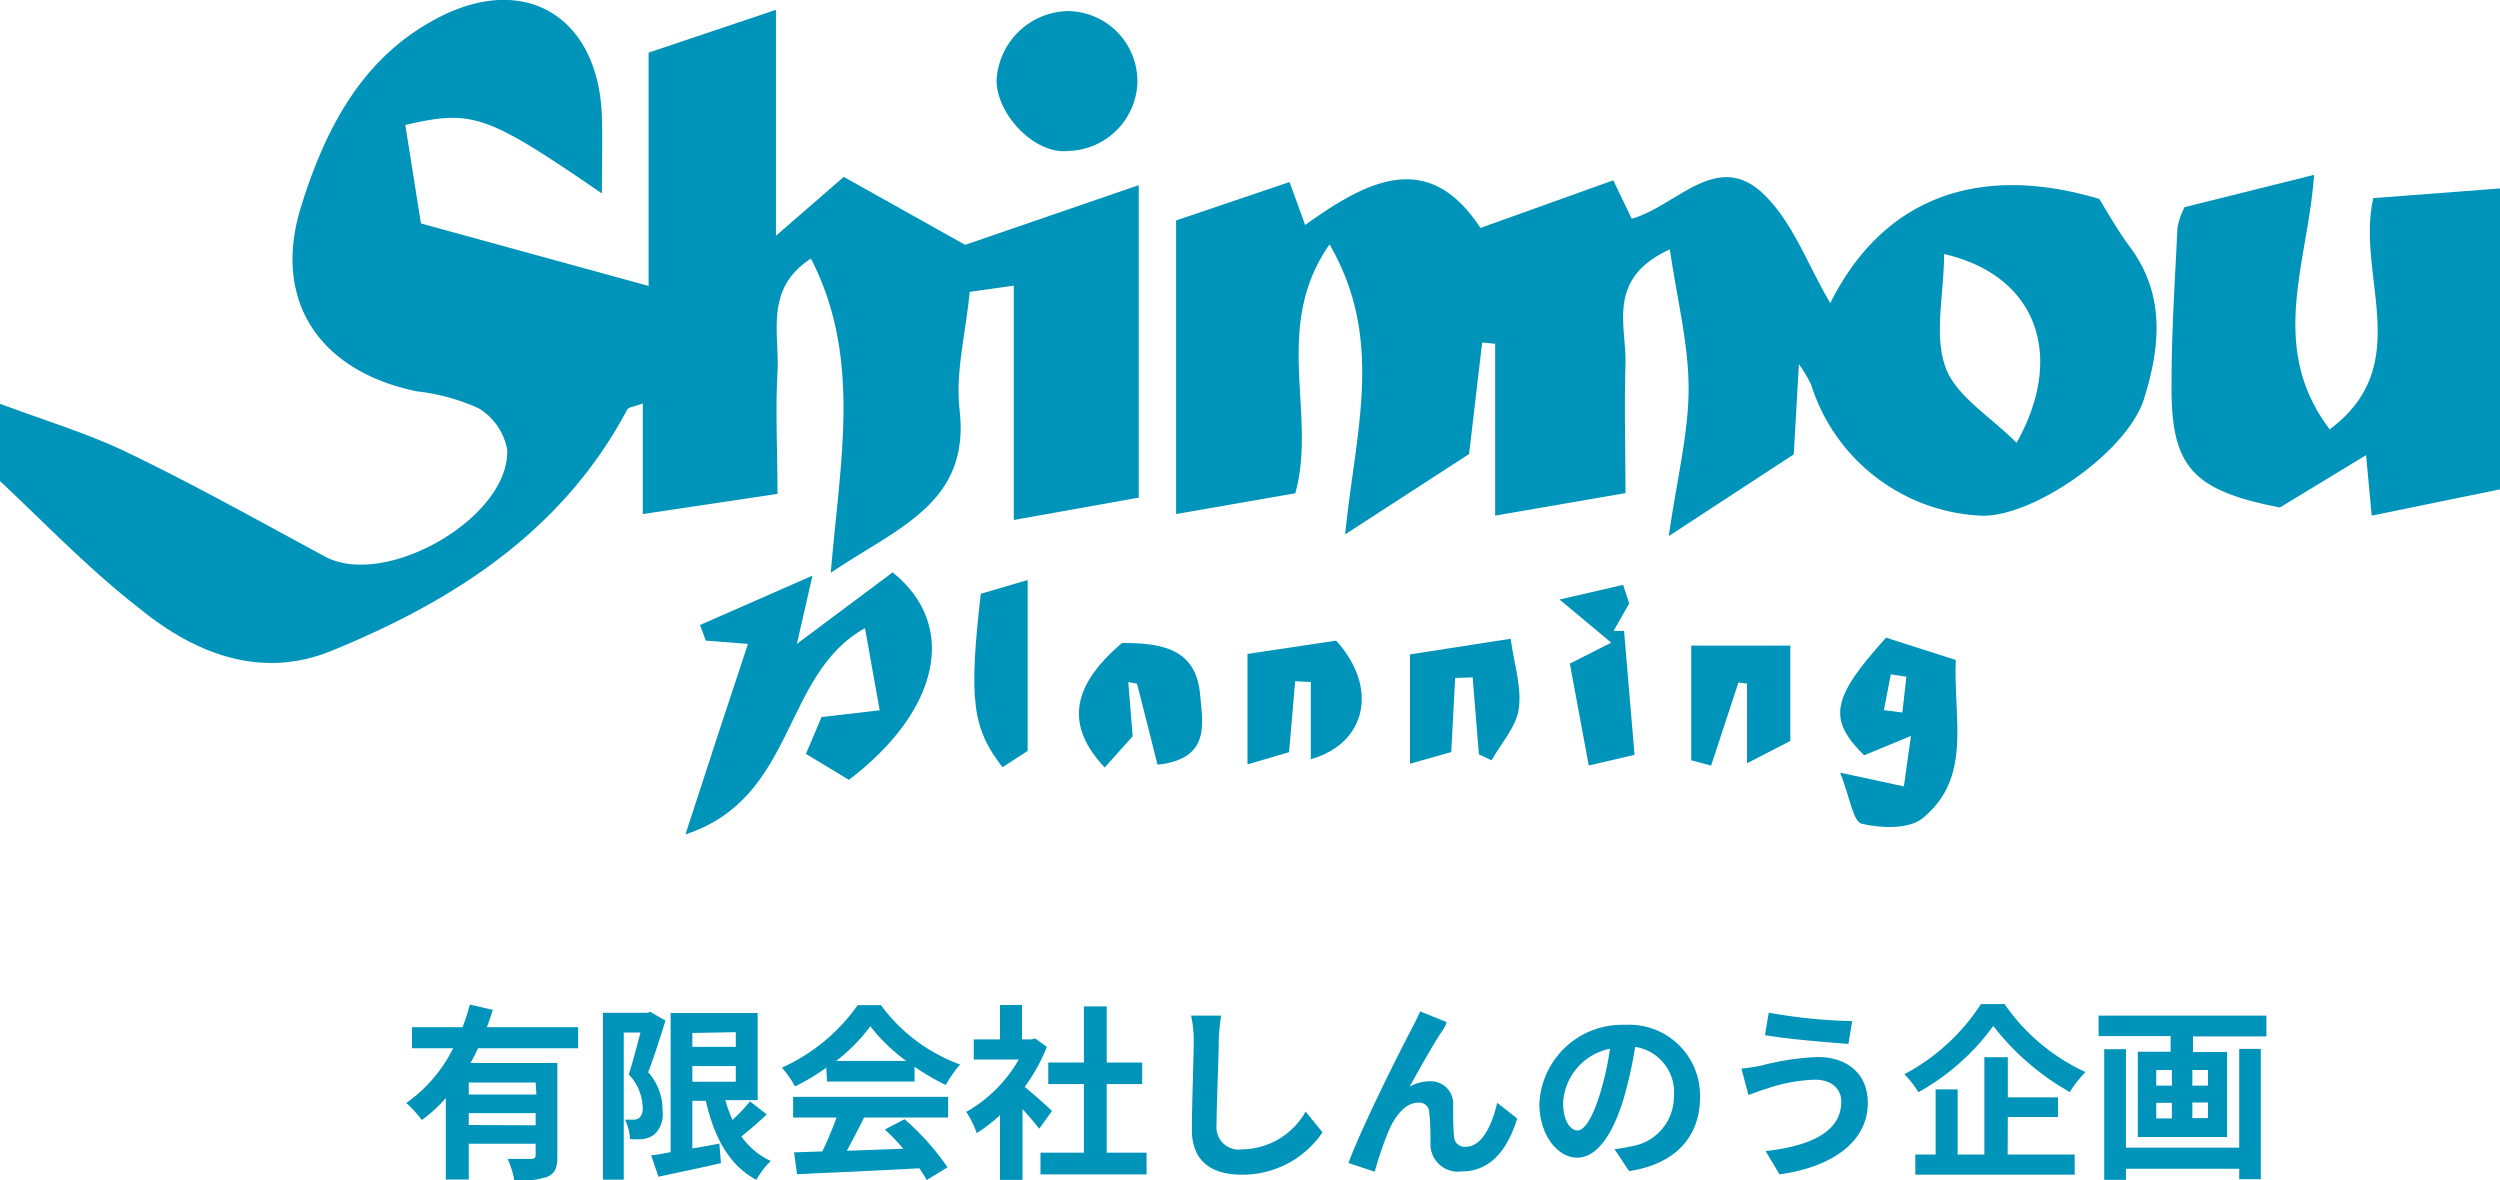 <svg xmlns="http://www.w3.org/2000/svg" viewBox="0 0 160 75.52"><defs><style>.cls-1{fill:#0094ba;}</style></defs><title>foot_logo</title><g id="レイヤー_2" data-name="レイヤー 2"><g id="レイヤー_1-2" data-name="レイヤー 1"><path class="cls-1" d="M38.52,12.38C31.12,7.3,30.23,7,25.94,8l1,6.3,14.57,4V3.37L49.66.63V15.09L54,11.32l7.77,4.35,11.11-3.82v20l-8,1.43v-15l-2.82.4c-.26,2.69-.92,5.16-.65,7.52.7,6-3.9,7.52-8.24,10.46.59-7.18,2-13.76-1.27-20.11-3,1.94-2,4.79-2.14,7.27s0,5,0,7.79l-8.62,1.29V25.82c-.51.2-.9.22-1,.4C36,34,29.06,38.44,21.25,41.64,16.72,43.5,12.52,41.85,9,39,5.68,36.43,2.78,33.38,0,30.79V25.84c3,1.12,5.64,1.91,8.11,3.1C12.4,31,16.59,33.35,20.8,35.62c3.86,2.08,11.84-2.49,11.66-6.85a3.93,3.93,0,0,0-1.83-2.64,13,13,0,0,0-3.93-1.08c-6.23-1.27-9.3-5.78-7.44-11.8,1.55-5,3.93-9.67,8.93-12.19,5.44-2.75,10,0,10.32,6.16C38.58,8.74,38.52,10.26,38.52,12.38Z"/><path class="cls-1" d="M115.13,23.3l-.33,5.78-8,5.23c.54-3.74,1.27-6.6,1.27-9.45s-.73-5.66-1.2-8.9c-4.11,1.88-2.76,4.88-2.84,7.37-.08,2.7,0,5.41,0,8.23L95.69,33V22l-.83-.08c-.27,2.27-.53,4.53-.84,7.14l-7.93,5.14c.66-6.64,2.54-12.45-1-18.56-3.71,5.3-.78,10.85-2.19,15.93L75.27,32.9V14.11l7.26-2.46,1,2.75c4-2.87,7.89-4.89,11.22.19l8.5-3.05L104.43,14c2.86-.81,5.41-4.37,8.35-1.66,1.94,1.8,2.92,4.64,4.36,7.06,3.33-6.69,9.41-9,17.21-6.67.53.85,1.16,2,2,3.12,2.28,3.11,1.88,6.49.83,9.79C136,29.07,129.93,33.2,126.7,33a12,12,0,0,1-10.79-8.39A9.88,9.88,0,0,0,115.13,23.3Zm9.29-7c0,2.54-.66,5.12.09,7.2.66,1.84,2.85,3.13,4.55,4.84C132.23,22.7,130.3,17.6,124.42,16.26Z"/><path class="cls-1" d="M148.1,11.19c-.39,5.66-3,11,1,16.29,5.54-4.13,1.66-9.8,2.79-14.8l8.11-.62V31.32L151.79,33c-.13-1.36-.22-2.36-.36-3.87l-5.52,3.35c-5.65-1.11-7-2.62-6.93-8,0-3.31.22-6.62.38-9.93a4.86,4.86,0,0,1,.45-1.29Z"/><path class="cls-1" d="M56.3,45.46l-.94-5.26C50,43.18,51,51.06,43.87,53.4c1.48-4.55,2.69-8.26,4-12.19L45.17,41l-.37-1L52,36.84,51,41.21l6.13-4.58c4.23,3.39,3,8.87-2.8,13.28l-2.75-1.66,1-2.36Z"/><path class="cls-1" d="M72.79,5.37a4.54,4.54,0,0,1-4.42,4.29c-2.12.24-4.54-2.27-4.59-4.47A4.67,4.67,0,0,1,68.27.71,4.49,4.49,0,0,1,72.79,5.37Z"/><path class="cls-1" d="M120.71,40.81l4.46,1.43c-.16,3.81,1.07,7.54-2.14,10.14-.87.7-2.66.63-3.88.34-.55-.13-.76-1.7-1.38-3.27l4.08.88.45-3.23-3,1.24C117,46.05,117.16,44.72,120.71,40.81Zm-.14,4.64,1.18.15.26-2.29-1-.15Z"/><path class="cls-1" d="M71.81,41.15c2.52,0,4.75.34,5,3.33.14,1.79.72,4.09-2.73,4.46-.44-1.75-.87-3.47-1.31-5.18l-.56-.11.28,3.47-1.79,2C68.17,46.43,68.56,43.91,71.81,41.15Z"/><path class="cls-1" d="M82.89,43.6l-.39,4.54-2.66.78V41.85L85.51,41c2.74,3,1.95,6.58-1.62,7.59V43.65Z"/><path class="cls-1" d="M114.58,41.32v6.1l-2.77,1.43v-5.1l-.55-.07L109.51,49l-1.27-.34V41.32Z"/><path class="cls-1" d="M93.13,43.39l-.25,4.74-2.64.75v-7l6.44-1c.22,1.61.72,3.1.52,4.49-.16,1.15-1.13,2.2-1.74,3.29l-.81-.38-.4-4.93Z"/><path class="cls-1" d="M104.27,38.62l-1,1.76.67,0c.22,2.58.44,5.16.67,7.93l-2.93.68-1.21-6.52,2.65-1.34-3.31-2.76,4.07-.94Z"/><path class="cls-1" d="M64.16,49.1C62.21,46.6,62,44.75,62.77,38l3-.88V48.06Z"/><path class="cls-1" d="M30.59,67.09a9.25,9.25,0,0,1-.48.94h5.56V74c0,.71-.13,1.09-.63,1.31a5.4,5.4,0,0,1-2.12.24,5.8,5.8,0,0,0-.43-1.38c.61,0,1.31,0,1.51,0s.28-.07.28-.24V73.2H30v2.29H28.53V70.28A9.16,9.16,0,0,1,27,71.68,8.08,8.08,0,0,0,26,70.59a9.33,9.33,0,0,0,3-3.5H26.37V65.74H29.6a12.2,12.2,0,0,0,.47-1.45l1.47.34c-.12.37-.24.74-.38,1.11H37v1.35Zm3.69,2.19H30v.77h4.33Zm0,2.74v-.78H30V72Z"/><path class="cls-1" d="M42.59,65.32c-.33,1.05-.74,2.37-1.11,3.3a3.56,3.56,0,0,1,.92,2.45,1.75,1.75,0,0,1-.55,1.56,1.6,1.6,0,0,1-.71.27,5.32,5.32,0,0,1-.82,0A3.15,3.15,0,0,0,40,71.66h.57a.58.58,0,0,0,.34-.11.8.8,0,0,0,.22-.67,3.13,3.13,0,0,0-.89-2.11c.25-.77.53-1.85.75-2.69H39.92v9.42H38.59V64.82h2.83l.2-.06Zm6.48,6a20.66,20.66,0,0,1-1.62,1.41,4.64,4.64,0,0,0,1.88,1.57,5.16,5.16,0,0,0-.92,1.21c-1.76-.94-2.7-2.72-3.24-5.06h-.86V73.5c.56-.09,1.15-.2,1.73-.31l.1,1.25c-1.37.32-2.85.62-4,.87l-.47-1.38c.36,0,.78-.12,1.25-.19V64.83h5.57v5.58H46.42a8.7,8.7,0,0,0,.46,1.27A11.52,11.52,0,0,0,48,70.49Zm-4.76-5.21V67h2.78v-.94Zm0,3.12h2.78v-1H44.31Z"/><path class="cls-1" d="M52.88,68.33a13,13,0,0,1-2,1.2,6.08,6.08,0,0,0-.84-1.2,11.89,11.89,0,0,0,4.85-4h1.49a10.94,10.94,0,0,0,5.07,3.8,7.21,7.21,0,0,0-.92,1.31,15,15,0,0,1-2-1.17v.95h-5.6ZM50.76,70.2h9.92v1.32H55.3c-.35.71-.74,1.45-1.1,2.13l3.61-.13a12.58,12.58,0,0,0-1.18-1.23l1.26-.66a16.06,16.06,0,0,1,2.75,3.08l-1.33.81a7,7,0,0,0-.48-.75c-2.82.16-5.78.28-7.82.38l-.19-1.4,1.81-.06a23.08,23.08,0,0,0,.91-2.17H50.76ZM58,67.9a11.37,11.37,0,0,1-2.3-2.22,10.86,10.86,0,0,1-2.19,2.22Z"/><path class="cls-1" d="M66.51,72.24c-.25-.33-.66-.81-1.07-1.26v4.53H64V71.37a10.27,10.27,0,0,1-1.49,1.15,6.15,6.15,0,0,0-.67-1.36,8.93,8.93,0,0,0,3.36-3.35H62.32V66.52H64v-2.2h1.41v2.2H66l.25-.06L67,67a11.45,11.45,0,0,1-1.42,2.56c.58.47,1.5,1.3,1.75,1.54Zm6.87,1.53v1.39H66.59V73.77h2.78V69.38H67.09V68h2.28V64.41h1.46V68H73.1v1.38H70.83v4.39Z"/><path class="cls-1" d="M78.15,65A14.58,14.58,0,0,0,78,66.57c0,1.27-.14,3.93-.14,5.41a1.43,1.43,0,0,0,1.63,1.58,4.73,4.73,0,0,0,4.07-2.42l1.08,1.33a6.18,6.18,0,0,1-5.16,2.71c-1.94,0-3.2-.85-3.2-2.88,0-1.59.12-4.71.12-5.73A7.38,7.38,0,0,0,76.23,65Z"/><path class="cls-1" d="M92.29,66c-.59.86-1.49,2.51-2.08,3.55a2.71,2.71,0,0,1,1.36-.35A1.43,1.43,0,0,1,93,70.74c0,.53,0,1.49.06,2a.67.67,0,0,0,.76.65c1,0,1.66-1.33,2-2.81l1.28,1c-.61,2-1.71,3.39-3.55,3.39a1.76,1.76,0,0,1-2-1.65c0-.64,0-1.61-.08-2.09a.63.63,0,0,0-.69-.66c-.82,0-1.48.82-1.9,1.79a23.46,23.46,0,0,0-.9,2.63l-1.68-.56c.88-2.37,3.39-7.36,4-8.49.16-.32.37-.71.59-1.21l1.69.68C92.55,65.59,92.42,65.8,92.29,66Z"/><path class="cls-1" d="M103.33,73.55c.45-.06.79-.12,1.1-.19a3.22,3.22,0,0,0,2.7-3.18A2.94,2.94,0,0,0,104.65,67a26.9,26.9,0,0,1-.71,3.22c-.71,2.4-1.74,3.87-3,3.87s-2.42-1.45-2.42-3.46A5.3,5.3,0,0,1,104,65.59a4.53,4.53,0,0,1,4.8,4.64c0,2.49-1.54,4.27-4.54,4.72ZM102.4,70a19,19,0,0,0,.64-2.88,3.73,3.73,0,0,0-3,3.45c0,1.2.48,1.78.92,1.78S101.92,71.56,102.4,70Z"/><path class="cls-1" d="M116.14,69.1a10.56,10.56,0,0,0-3.09.58c-.35.1-.81.28-1.15.4l-.45-1.69a11.33,11.33,0,0,0,1.3-.2,16.44,16.44,0,0,1,3.58-.54c1.89,0,3.21,1.07,3.21,2.93,0,2.54-2.35,4.12-5.65,4.58L113,73.67c3-.34,4.84-1.3,4.84-3.15C117.86,69.74,117.26,69.09,116.14,69.1Zm2.4-3.75-.24,1.46c-1.39-.1-4-.32-5.34-.56l.24-1.44A33.57,33.57,0,0,0,118.54,65.35Z"/><path class="cls-1" d="M128.29,64.26a12.76,12.76,0,0,0,5.18,4.35,7.51,7.51,0,0,0-1,1.28,16.21,16.21,0,0,1-4.9-4.23,14.76,14.76,0,0,1-4.79,4.24,6.21,6.21,0,0,0-.9-1.15,13.2,13.2,0,0,0,4.9-4.49Zm.2,9.63h4.29v1.29h-10.2V73.89h1.3V69.72h1.41v4.17H127V67.66h1.5v2.57h3.21v1.26h-3.21Z"/><path class="cls-1" d="M145.05,65v1.33h-4.7v1h2.18v5.44h-5.71V67.31h2.1v-1h-4.61V65Zm-1.74,2.13h1.38v8.34h-1.38V74.8h-7.25v.71h-1.39V67.15h1.39v6.3h7.25ZM138,69.48H139v-1H138Zm0,2.1H139v-1H138Zm3.31-3.1h-1v1h1Zm0,2.08h-1v1h1Z"/></g></g></svg>